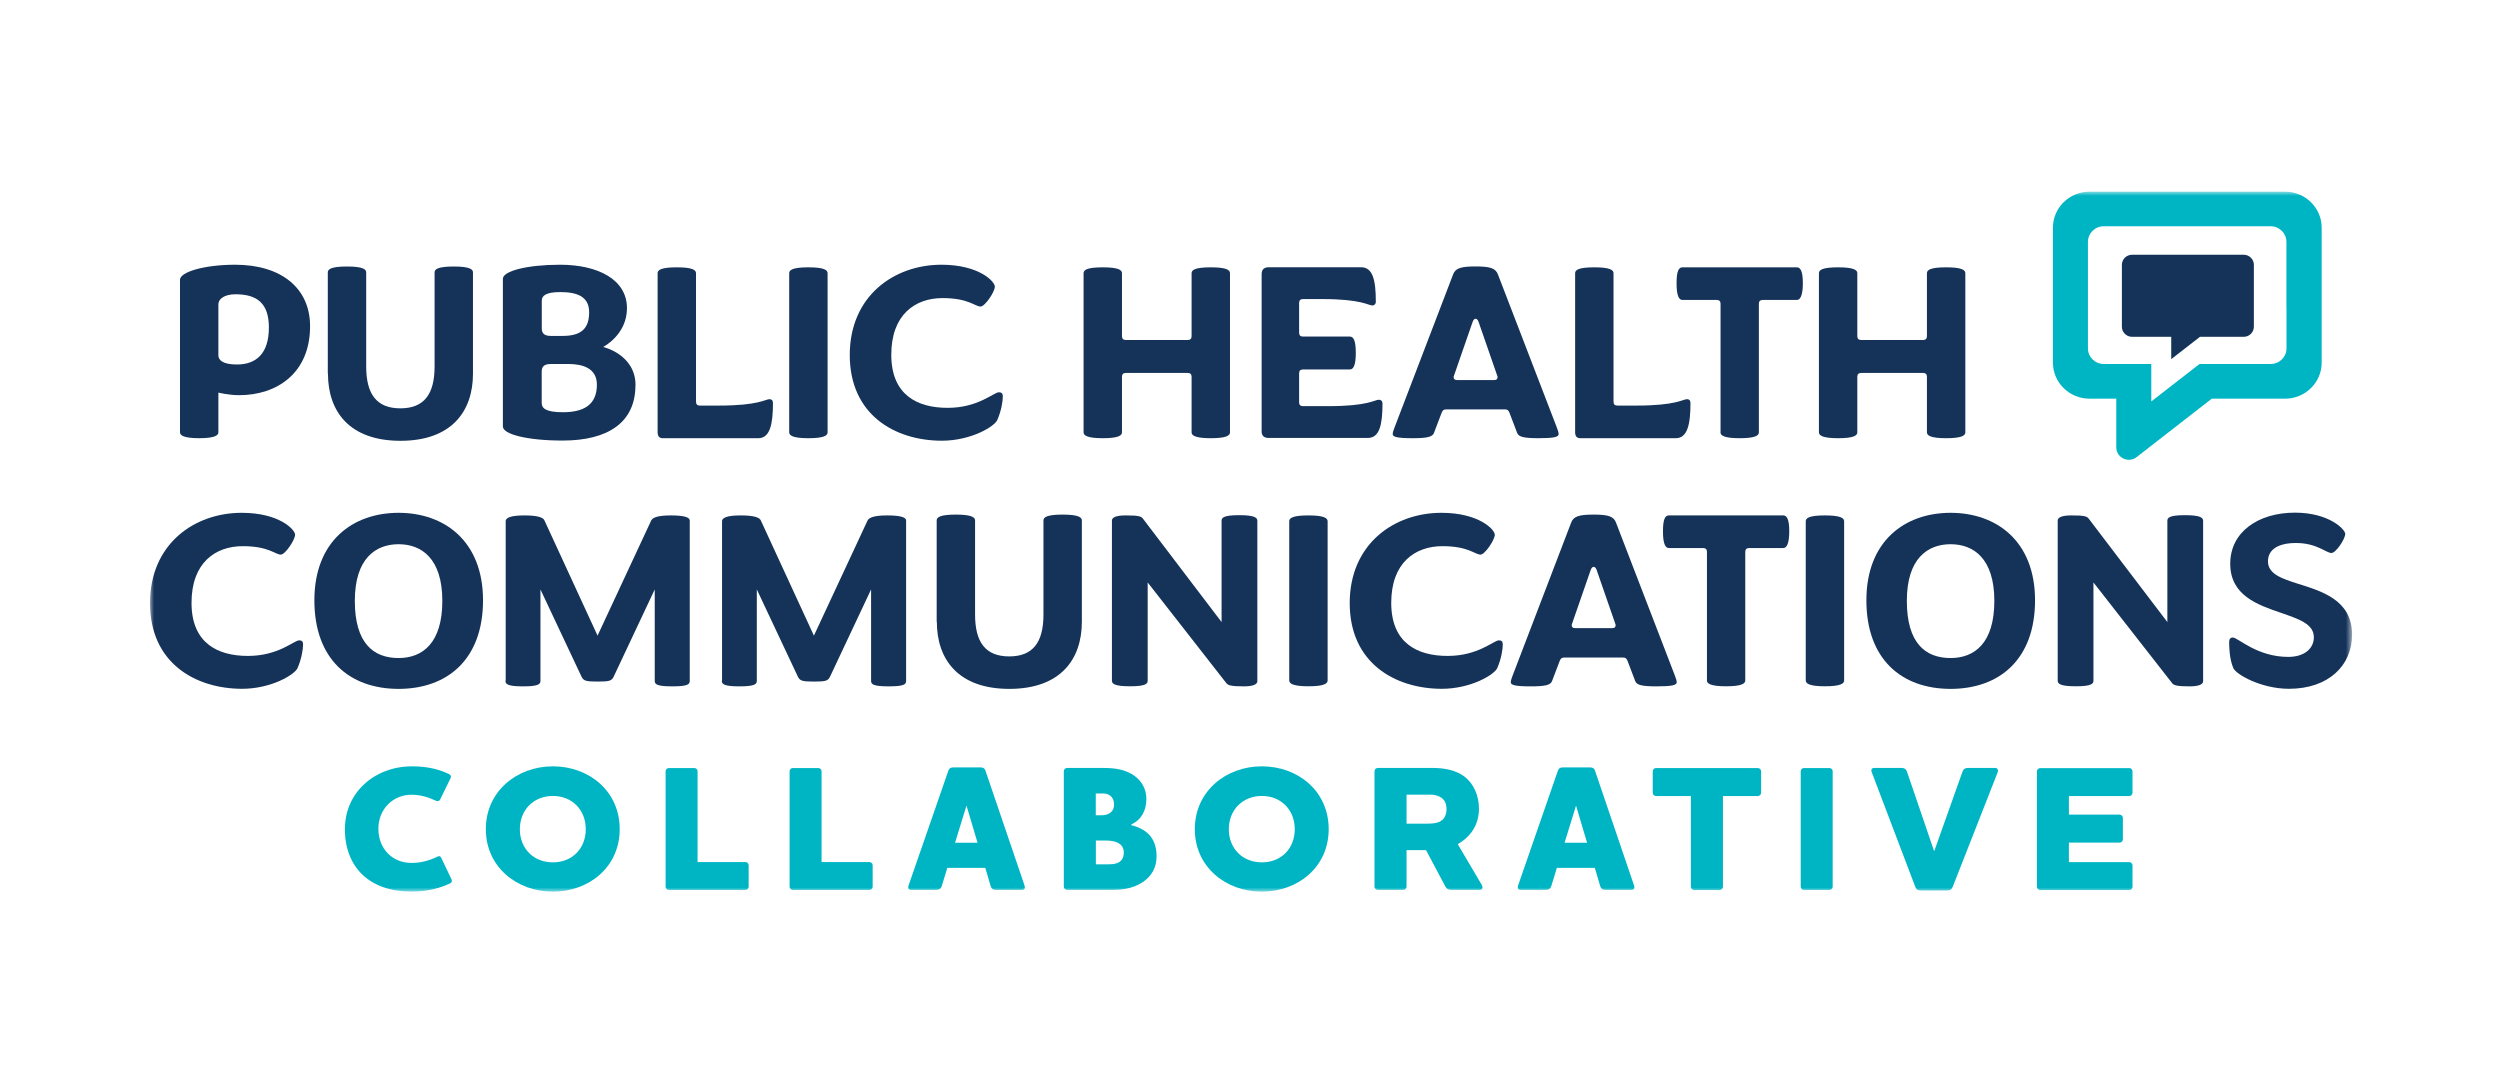 <svg width="300" height="130" viewBox="0 0 300 130" fill="none" xmlns="http://www.w3.org/2000/svg">
<mask id="mask0_1933_553" style="mask-type:luminance" maskUnits="userSpaceOnUse" x="18" y="23" width="265" height="84">
<path d="M282.25 23H18V107H282.25V23Z" fill="white"/>
</mask>
<g mask="url(#mask0_1933_553)">
<path d="M274.38 37.008V41.801C274.38 42.843 273.53 43.681 272.471 43.681H263.94L258.156 48.172V43.681H252.46C251.403 43.681 250.552 42.843 250.552 41.801V29.03C250.552 27.988 251.403 27.15 252.46 27.15H272.462C273.519 27.15 274.37 27.988 274.37 29.03V36.998L274.38 37.008ZM274.212 23H250.74C248.318 23 246.35 24.939 246.35 27.325V43.515C246.35 45.902 248.318 47.841 250.74 47.841H253.953V53.685C253.953 54.922 255.407 55.624 256.396 54.854L260.776 51.445L265.412 47.841H274.212C276.634 47.841 278.601 45.902 278.601 43.515V27.325C278.601 24.939 276.634 23 274.212 23Z" fill="#00B5C3"/>
<path d="M269.239 30.569H255.851C255.169 30.569 254.626 31.115 254.626 31.777V39.21C254.626 39.882 255.179 40.418 255.851 40.418H260.548V43.096L263.999 40.418H269.239C269.921 40.418 270.464 39.872 270.464 39.21V31.777C270.464 31.105 269.911 30.569 269.239 30.569Z" fill="#153359"/>
<path d="M28.441 43.739C30.744 43.739 32.267 42.424 32.267 39.297C32.267 36.423 30.873 35.313 28.262 35.313C26.898 35.313 26.206 35.897 26.206 36.511V42.639C26.206 43.252 26.799 43.739 28.441 43.739ZM21.599 51.883V33.569C21.599 32.654 24.456 31.767 28.223 31.767C33.691 31.767 37.21 34.524 37.21 39.151C37.21 44.752 33.265 47.421 28.698 47.421C27.422 47.421 26.206 47.11 26.206 47.11V51.883C26.206 52.253 25.741 52.584 23.902 52.584C22.063 52.584 21.599 52.243 21.599 51.883Z" fill="#153359"/>
<path d="M39.336 44.84V32.683C39.336 32.313 39.712 31.981 41.64 31.981C43.568 31.981 43.944 32.322 43.944 32.683V43.983C43.944 47.295 45.189 49 48.047 49C50.904 49 52.15 47.285 52.15 43.983V32.683C52.15 32.313 52.526 31.981 54.454 31.981C56.382 31.981 56.757 32.322 56.757 32.683V44.84C56.757 49.37 54.177 52.896 48.057 52.896C41.937 52.896 39.356 49.38 39.356 44.84" fill="#153359"/>
<path d="M65.003 48.337C65.003 48.951 65.408 49.467 67.554 49.467C70.006 49.467 71.627 48.61 71.627 46.165C71.627 44.178 69.917 43.681 68.206 43.681H66.09C65.309 43.681 65.003 43.983 65.003 44.597V48.327V48.337ZM66.09 40.31H67.524C69.887 40.31 70.698 39.297 70.698 37.466C70.698 35.634 69.333 35.05 67.247 35.05C65.507 35.05 65.013 35.478 65.013 36.092V39.395C65.013 40.008 65.319 40.31 66.1 40.31M76.254 46.223C76.254 50.695 72.962 52.867 67.524 52.867C63.203 52.867 60.346 52.097 60.346 51.182V33.452C60.346 32.537 63.203 31.767 67.218 31.767C71.696 31.767 75.236 33.511 75.236 36.979C75.236 40.193 72.379 41.635 72.379 41.635C72.379 41.635 76.264 42.522 76.264 46.233" fill="#153359"/>
<path d="M78.914 51.981V32.781C78.914 32.41 79.289 32.079 81.217 32.079C83.145 32.079 83.521 32.42 83.521 32.781V48.211C83.521 48.513 83.679 48.669 83.986 48.669H86.319C91.045 48.669 91.856 47.899 92.35 47.899C92.597 47.899 92.756 48.055 92.756 48.357C92.756 50.958 92.38 52.585 90.986 52.585H79.517C79.171 52.585 78.924 52.37 78.924 51.971" fill="#153359"/>
<path d="M94.704 51.883V32.781C94.704 32.41 95.079 32.079 97.007 32.079C98.935 32.079 99.311 32.42 99.311 32.781V51.883C99.311 52.254 98.906 52.585 97.007 52.585C95.109 52.585 94.704 52.244 94.704 51.883Z" fill="#153359"/>
<path d="M101.971 42.609C101.971 35.508 107.29 31.767 112.975 31.767C117.483 31.767 119.382 33.783 119.382 34.397C119.382 35.011 118.195 36.784 117.671 36.784C116.989 36.784 116.237 35.771 113.103 35.771C109.811 35.771 106.954 37.758 106.954 42.57C106.954 47.383 110.058 48.941 113.726 48.941C117.394 48.941 119.253 47.071 119.876 47.071C120.192 47.071 120.341 47.227 120.341 47.558C120.341 48.142 120.153 49.302 119.688 50.373C119.382 51.172 116.514 52.886 113.034 52.886C107.408 52.886 101.971 49.789 101.971 42.599" fill="#153359"/>
<path d="M130.029 51.883V32.781C130.029 32.41 130.405 32.079 132.333 32.079C134.261 32.079 134.637 32.42 134.637 32.781V40.34C134.637 40.651 134.795 40.798 135.102 40.798H142.527C142.833 40.798 142.991 40.642 142.991 40.34V32.781C142.991 32.41 143.367 32.079 145.295 32.079C147.223 32.079 147.599 32.42 147.599 32.781V51.883C147.599 52.254 147.193 52.585 145.295 52.585C143.397 52.585 142.991 52.244 142.991 51.883V45.21C142.991 44.908 142.833 44.753 142.527 44.753H135.102C134.795 44.753 134.637 44.908 134.637 45.21V51.883C134.637 52.254 134.232 52.585 132.333 52.585C130.435 52.585 130.029 52.244 130.029 51.883Z" fill="#153359"/>
<path d="M151.396 51.727V32.926C151.396 32.342 151.673 32.069 152.266 32.069H163.329C164.733 32.069 165.099 33.599 165.099 36.199C165.099 36.501 164.911 36.657 164.694 36.657C164.199 36.657 163.389 35.888 158.663 35.888H156.359C156.052 35.888 155.894 36.044 155.894 36.346V39.93C155.894 40.232 156.052 40.388 156.359 40.388H161.985C162.39 40.388 162.696 40.788 162.696 42.346C162.696 43.905 162.38 44.334 161.985 44.334H156.359C156.052 44.334 155.894 44.489 155.894 44.791V48.279C155.894 48.59 156.052 48.737 156.359 48.737H159.464C164.189 48.737 164.961 47.967 165.465 47.967C165.712 47.967 165.9 48.123 165.9 48.425C165.9 51.026 165.524 52.555 164.13 52.555H152.256C151.663 52.555 151.386 52.282 151.386 51.698" fill="#153359"/>
<path d="M179.277 45.61C179.583 45.61 179.712 45.483 179.712 45.21L177.448 38.684C177.388 38.498 177.289 38.255 177.072 38.255C176.854 38.255 176.765 38.498 176.696 38.684L174.432 45.21C174.432 45.483 174.561 45.61 174.867 45.61H179.277ZM173.562 49.126C173.255 49.126 173.127 49.214 172.998 49.526L172.069 51.971C171.881 52.429 171.258 52.584 169.518 52.584C167.65 52.584 167.126 52.429 167.126 52.097C167.126 51.854 167.214 51.669 167.343 51.299L174.363 32.956C174.64 32.186 175.292 31.972 177.062 31.972C178.832 31.972 179.484 32.186 179.761 32.956L186.82 51.299C186.939 51.669 187.038 51.854 187.038 52.097C187.038 52.438 186.474 52.584 184.616 52.584C182.876 52.584 182.253 52.429 182.065 51.971L181.135 49.526C181.007 49.214 180.888 49.126 180.572 49.126H173.552H173.562Z" fill="#153359"/>
<path d="M189.015 51.981V32.781C189.015 32.41 189.391 32.079 191.319 32.079C193.247 32.079 193.623 32.42 193.623 32.781V48.211C193.623 48.513 193.781 48.669 194.087 48.669H196.421C201.146 48.669 201.958 47.899 202.452 47.899C202.699 47.899 202.858 48.055 202.858 48.357C202.858 50.958 202.482 52.585 201.087 52.585H189.619C189.273 52.585 189.025 52.37 189.025 51.971" fill="#153359"/>
<path d="M206.466 51.883V36.453C206.466 36.141 206.309 35.995 206.001 35.995H201.899C201.493 35.995 201.187 35.537 201.187 33.979C201.187 32.42 201.493 32.079 201.899 32.079H215.631C216.007 32.079 216.343 32.449 216.343 33.979C216.343 35.508 216.007 35.995 215.631 35.995H211.529C211.221 35.995 211.064 36.151 211.064 36.453V51.883C211.064 52.254 210.657 52.585 208.76 52.585C206.862 52.585 206.456 52.244 206.456 51.883" fill="#153359"/>
<path d="M218.272 51.883V32.781C218.272 32.41 218.646 32.079 220.575 32.079C222.503 32.079 222.878 32.42 222.878 32.781V40.34C222.878 40.651 223.037 40.798 223.343 40.798H230.769C231.075 40.798 231.232 40.642 231.232 40.34V32.781C231.232 32.41 231.609 32.079 233.537 32.079C235.466 32.079 235.84 32.42 235.84 32.781V51.883C235.84 52.254 235.436 52.585 233.537 52.585C231.638 52.585 231.232 52.244 231.232 51.883V45.21C231.232 44.908 231.075 44.753 230.769 44.753H223.343C223.037 44.753 222.878 44.908 222.878 45.21V51.883C222.878 52.254 222.474 52.585 220.575 52.585C218.676 52.585 218.272 52.244 218.272 51.883Z" fill="#153359"/>
<path d="M18 72.379C18 65.277 23.319 61.537 29.004 61.537C33.513 61.537 35.411 63.553 35.411 64.167C35.411 64.78 34.225 66.553 33.701 66.553C33.018 66.553 32.267 65.54 29.133 65.54C25.84 65.54 22.983 67.528 22.983 72.34C22.983 77.152 26.088 78.711 29.756 78.711C33.424 78.711 35.292 76.84 35.905 76.84C36.222 76.84 36.37 76.996 36.37 77.327C36.37 77.912 36.182 79.071 35.718 80.143C35.411 80.942 32.544 82.656 29.064 82.656C23.438 82.656 18 79.558 18 72.369" fill="#153359"/>
<path d="M53.079 72.106C53.079 67.021 50.588 65.306 47.829 65.306C45.071 65.306 42.579 67.021 42.579 72.106C42.579 77.191 44.814 78.964 47.829 78.964C50.687 78.964 53.079 77.191 53.079 72.106ZM37.725 72.038C37.725 64.936 42.322 61.537 47.829 61.537C53.336 61.537 57.963 64.936 57.963 72.038C57.963 79.139 53.672 82.666 47.829 82.666C41.986 82.666 37.725 79.149 37.725 72.038Z" fill="#153359"/>
<path d="M60.682 81.692V62.492C60.741 62.151 61.206 61.849 62.946 61.849C64.686 61.849 65.22 62.151 65.339 62.462L71.706 76.276L78.143 62.462C78.301 62.16 78.765 61.849 80.505 61.849C82.246 61.849 82.77 62.121 82.77 62.462V81.692C82.77 82.091 82.611 82.364 80.683 82.364C78.755 82.364 78.568 82.091 78.568 81.692V70.733L73.624 81.234C73.377 81.692 73.159 81.789 71.726 81.789C70.292 81.789 70.045 81.692 69.798 81.234L64.854 70.733V81.692C64.854 82.091 64.637 82.364 62.768 82.364C60.9 82.364 60.652 82.091 60.652 81.692" fill="#153359"/>
<path d="M86.645 81.692V62.492C86.705 62.151 87.169 61.849 88.909 61.849C90.65 61.849 91.174 62.151 91.302 62.462L97.669 76.276L104.106 62.462C104.264 62.16 104.729 61.849 106.469 61.849C108.209 61.849 108.733 62.121 108.733 62.462V81.692C108.733 82.091 108.575 82.364 106.647 82.364C104.719 82.364 104.531 82.091 104.531 81.692V70.733L99.588 81.234C99.34 81.692 99.123 81.789 97.689 81.789C96.256 81.789 96.008 81.692 95.761 81.234L90.818 70.733V81.692C90.818 82.091 90.6 82.364 88.731 82.364C86.863 82.364 86.616 82.091 86.616 81.692" fill="#153359"/>
<path d="M112.401 74.61V62.452C112.401 62.082 112.777 61.751 114.705 61.751C116.633 61.751 117.009 62.092 117.009 62.452V73.752C117.009 77.065 118.254 78.769 121.112 78.769C123.969 78.769 125.215 77.055 125.215 73.752V62.452C125.215 62.082 125.591 61.751 127.518 61.751C129.446 61.751 129.822 62.092 129.822 62.452V74.61C129.822 79.14 127.242 82.666 121.122 82.666C115.002 82.666 112.421 79.149 112.421 74.61" fill="#153359"/>
<path d="M133.431 81.692V62.462C133.431 62.122 133.866 61.849 135.052 61.849C136.545 61.849 136.921 61.937 137.138 62.219L146.59 74.649V62.492C146.59 62.122 146.838 61.82 148.706 61.82C150.575 61.82 150.881 62.131 150.881 62.492V81.751C150.881 82.091 150.446 82.364 149.26 82.364C147.767 82.364 147.362 82.237 147.174 81.994L137.722 69.895V81.682C137.722 82.053 137.475 82.354 135.606 82.354C133.737 82.354 133.431 82.053 133.431 81.682" fill="#153359"/>
<path d="M154.708 81.653V62.55C154.708 62.18 155.083 61.849 157.011 61.849C158.939 61.849 159.315 62.19 159.315 62.55V81.653C159.315 82.023 158.91 82.354 157.011 82.354C155.113 82.354 154.708 82.013 154.708 81.653Z" fill="#153359"/>
<path d="M161.965 72.379C161.965 65.277 167.284 61.537 172.969 61.537C177.477 61.537 179.376 63.553 179.376 64.167C179.376 64.78 178.189 66.553 177.665 66.553C176.983 66.553 176.232 65.54 173.098 65.54C169.805 65.54 166.948 67.528 166.948 72.34C166.948 77.152 170.052 78.711 173.72 78.711C177.389 78.711 179.257 76.84 179.87 76.84C180.187 76.84 180.335 76.996 180.335 77.327C180.335 77.912 180.147 79.071 179.682 80.143C179.376 80.942 176.509 82.656 173.028 82.656C167.403 82.656 161.965 79.558 161.965 72.369" fill="#153359"/>
<path d="M193.444 75.379C193.751 75.379 193.88 75.253 193.88 74.98L191.616 68.453C191.557 68.268 191.458 68.025 191.24 68.025C191.023 68.025 190.934 68.268 190.864 68.453L188.6 74.98C188.6 75.253 188.729 75.379 189.035 75.379H193.444ZM187.73 78.906C187.424 78.906 187.295 78.993 187.167 79.305L186.237 81.75C186.05 82.208 185.427 82.364 183.687 82.364C181.818 82.364 181.294 82.208 181.294 81.877C181.294 81.633 181.383 81.448 181.511 81.078L188.531 62.735C188.808 61.965 189.461 61.751 191.23 61.751C193 61.751 193.653 61.965 193.929 62.735L200.989 81.078C201.108 81.448 201.206 81.633 201.206 81.877C201.206 82.218 200.642 82.364 198.784 82.364C197.044 82.364 196.421 82.208 196.234 81.75L195.303 79.305C195.175 78.993 195.056 78.906 194.74 78.906H187.72H187.73Z" fill="#153359"/>
<path d="M204.835 81.653V66.223C204.835 65.911 204.676 65.765 204.37 65.765H200.268C199.862 65.765 199.556 65.307 199.556 63.748C199.556 62.19 199.862 61.849 200.268 61.849H214C214.376 61.849 214.712 62.219 214.712 63.748C214.712 65.278 214.376 65.765 214 65.765H209.896C209.59 65.765 209.433 65.921 209.433 66.223V81.653C209.433 82.023 209.027 82.354 207.13 82.354C205.231 82.354 204.825 82.013 204.825 81.653" fill="#153359"/>
<path d="M216.69 81.653V62.55C216.69 62.18 217.064 61.849 218.993 61.849C220.921 61.849 221.296 62.19 221.296 62.55V81.653C221.296 82.023 220.891 82.354 218.993 82.354C217.094 82.354 216.69 82.013 216.69 81.653Z" fill="#153359"/>
<path d="M239.321 72.106C239.321 67.021 236.829 65.306 234.071 65.306C231.313 65.306 228.821 67.021 228.821 72.106C228.821 77.191 231.056 78.964 234.071 78.964C236.929 78.964 239.321 77.191 239.321 72.106ZM223.966 72.038C223.966 64.936 228.564 61.537 234.071 61.537C239.578 61.537 244.205 64.936 244.205 72.038C244.205 79.139 239.914 82.666 234.071 82.666C228.228 82.666 223.966 79.149 223.966 72.038Z" fill="#153359"/>
<path d="M246.923 81.692V62.462C246.923 62.122 247.359 61.849 248.545 61.849C250.038 61.849 250.414 61.937 250.631 62.219L260.083 74.649V62.492C260.083 62.122 260.331 61.82 262.199 61.82C264.068 61.82 264.374 62.131 264.374 62.492V81.751C264.374 82.091 263.94 82.364 262.753 82.364C261.26 82.364 260.855 82.237 260.667 81.994L251.214 69.895V81.682C251.214 82.053 250.967 82.354 249.098 82.354C247.231 82.354 246.923 82.053 246.923 81.682" fill="#153359"/>
<path d="M267.993 80.153C267.529 79.081 267.499 77.61 267.499 77.026C267.499 76.685 267.657 76.5 267.933 76.5C268.556 76.5 270.821 78.828 274.587 78.828C276.575 78.828 277.662 77.786 277.662 76.471C277.662 74.844 275.794 74.269 273.687 73.529C270.889 72.574 267.627 71.444 267.627 67.645C267.627 63.846 270.978 61.518 275.399 61.518C279.501 61.518 281.429 63.544 281.429 64.06C281.429 64.674 280.313 66.359 279.777 66.359C279.126 66.359 278.038 65.161 275.516 65.161C273.313 65.161 272.156 65.989 272.156 67.362C272.156 68.863 273.777 69.418 275.694 70.031C278.612 70.947 282.25 71.99 282.25 76.159C282.25 79.861 279.422 82.656 274.667 82.656C271.374 82.656 268.299 80.942 267.982 80.143" fill="#153359"/>
<path d="M41.393 99.46C41.393 95.125 44.922 91.959 49.46 91.959C51.507 91.959 52.881 92.407 53.91 92.904C54.147 93.031 54.147 93.225 54.058 93.401L52.812 95.953C52.703 96.148 52.525 96.168 52.338 96.099C51.398 95.671 50.508 95.369 49.352 95.369C47.216 95.369 45.407 97.044 45.407 99.45C45.407 101.856 47.088 103.551 49.371 103.551C50.528 103.551 51.527 103.269 52.486 102.801C52.703 102.694 52.832 102.714 52.941 102.928L54.187 105.529C54.275 105.743 54.226 105.889 54.008 106.006C52.812 106.562 51.388 106.99 49.342 106.99C44.349 106.99 41.383 104.087 41.383 99.45" fill="#00B5C3"/>
<path d="M66.348 95.515C64.034 95.515 62.383 97.19 62.383 99.509C62.383 101.827 64.034 103.483 66.348 103.483C68.661 103.483 70.292 101.827 70.292 99.509C70.292 97.19 68.661 95.515 66.348 95.515ZM66.348 107C62.027 107 58.3 104.038 58.3 99.499C58.3 94.96 62.027 91.959 66.348 91.959C70.668 91.959 74.366 94.921 74.366 99.499C74.366 104.077 70.639 107 66.348 107Z" fill="#00B5C3"/>
<path d="M83.314 92.164C83.531 92.164 83.709 92.339 83.709 92.553V103.444H89.444C89.661 103.444 89.839 103.62 89.839 103.834V106.406C89.839 106.62 89.661 106.795 89.444 106.795H80.268C80.051 106.795 79.873 106.62 79.873 106.406V92.553C79.873 92.339 80.051 92.164 80.268 92.164H83.323H83.314Z" fill="#00B5C3"/>
<path d="M98.193 92.164C98.411 92.164 98.589 92.339 98.589 92.553V103.444H104.323C104.541 103.444 104.719 103.62 104.719 103.834V106.406C104.719 106.62 104.541 106.795 104.323 106.795H95.148C94.93 106.795 94.752 106.62 94.752 106.406V92.553C94.752 92.339 94.93 92.164 95.148 92.164H98.203H98.193Z" fill="#00B5C3"/>
<path d="M115.98 96.674L114.606 101.126H117.305L115.98 96.674ZM112.994 106.357C112.905 106.659 112.688 106.786 112.342 106.786H109.336C109.069 106.786 108.99 106.659 108.99 106.484C108.99 106.396 109.01 106.338 109.03 106.25L113.805 92.476C113.894 92.193 114.092 92.086 114.418 92.086H117.641C117.968 92.086 118.165 92.193 118.254 92.476L122.941 106.25C122.96 106.338 122.98 106.396 122.98 106.484C122.98 106.659 122.891 106.786 122.634 106.786H119.54C119.194 106.786 118.976 106.659 118.887 106.357L118.235 104.146H113.677L113.004 106.357H112.994Z" fill="#00B5C3"/>
<path d="M133.965 101.058C133.639 100.931 133.184 100.863 132.61 100.863H131.503V103.717H132.917C133.332 103.717 133.747 103.698 134.074 103.571C134.528 103.376 134.855 103.016 134.855 102.305C134.855 101.749 134.598 101.292 133.965 101.058ZM133.243 95.495C133.006 95.3 132.68 95.213 132.324 95.213H131.493V97.833H132.146C132.363 97.833 132.709 97.814 133.036 97.658C133.382 97.483 133.688 97.142 133.688 96.538C133.688 96.041 133.51 95.7 133.233 95.486M133.787 106.786H128.052C127.835 106.786 127.657 106.61 127.657 106.396V92.544C127.657 92.329 127.835 92.154 128.052 92.154H132.393C133.698 92.154 135.052 92.3 136.189 93.138C137 93.761 137.564 94.667 137.564 95.865C137.564 97.259 136.971 98.379 135.754 98.934V99.022C137.91 99.557 138.79 100.853 138.79 102.782C138.79 105.51 136.239 106.776 133.797 106.776" fill="#00B5C3"/>
<path d="M151.425 95.515C149.112 95.515 147.46 97.19 147.46 99.509C147.46 101.827 149.112 103.483 151.425 103.483C153.739 103.483 155.37 101.827 155.37 99.509C155.37 97.19 153.739 95.515 151.425 95.515ZM151.425 107C147.104 107 143.377 104.038 143.377 99.499C143.377 94.96 147.104 91.959 151.425 91.959C155.746 91.959 159.443 94.921 159.443 99.499C159.443 104.077 155.716 107 151.425 107Z" fill="#00B5C3"/>
<path d="M168.787 95.359V98.837H171.357C172.03 98.837 172.554 98.749 172.909 98.515C173.325 98.262 173.582 97.765 173.582 97.103C173.582 96.44 173.364 96.012 172.969 95.729C172.623 95.476 172.138 95.359 171.684 95.359H168.787ZM174.936 101.311L177.774 106.123C177.952 106.425 177.991 106.786 177.556 106.786H174.195C173.849 106.786 173.631 106.717 173.453 106.396L171.12 102.012H168.787V106.396C168.787 106.61 168.609 106.786 168.391 106.786H165.336C165.119 106.786 164.941 106.61 164.941 106.396V92.544C164.941 92.329 165.119 92.154 165.336 92.154H171.941C173.404 92.154 174.778 92.456 175.757 93.206C176.864 94.063 177.477 95.505 177.477 97.054C177.477 98.34 177.022 99.635 175.846 100.658C175.54 100.912 175.233 101.136 174.927 101.301" fill="#00B5C3"/>
<path d="M189.124 96.674L187.75 101.126H190.449L189.124 96.674ZM186.139 106.357C186.05 106.659 185.832 106.786 185.486 106.786H182.48C182.213 106.786 182.134 106.659 182.134 106.484C182.134 106.396 182.154 106.338 182.174 106.25L186.949 92.476C187.038 92.193 187.236 92.086 187.562 92.086H190.785C191.112 92.086 191.309 92.193 191.398 92.476L196.085 106.25C196.104 106.338 196.124 106.396 196.124 106.484C196.124 106.659 196.036 106.786 195.779 106.786H192.684C192.338 106.786 192.12 106.659 192.031 106.357L191.379 104.146H186.821L186.148 106.357H186.139Z" fill="#00B5C3"/>
<path d="M210.936 92.164C211.153 92.164 211.331 92.339 211.331 92.553V95.135C211.331 95.349 211.153 95.525 210.936 95.525H206.753V106.415C206.753 106.63 206.575 106.805 206.358 106.805H203.302C203.085 106.805 202.907 106.63 202.907 106.415V95.525H198.724C198.507 95.525 198.329 95.349 198.329 95.135V92.553C198.329 92.339 198.507 92.164 198.724 92.164H210.936Z" fill="#00B5C3"/>
<path d="M219.526 92.164H216.481C216.263 92.164 216.086 92.338 216.086 92.553V106.406C216.086 106.621 216.263 106.795 216.481 106.795H219.526C219.745 106.795 219.922 106.621 219.922 106.406V92.553C219.922 92.338 219.745 92.164 219.526 92.164Z" fill="#00B5C3"/>
<path d="M234.298 106.464C234.19 106.747 234.011 106.854 233.686 106.854H230.462C230.135 106.854 229.958 106.747 229.85 106.464L224.619 92.69C224.489 92.388 224.579 92.154 224.925 92.154H228.178C228.525 92.154 228.723 92.281 228.831 92.583L232.083 102.1H232.123L235.504 92.583C235.612 92.281 235.81 92.154 236.157 92.154H239.41C239.697 92.154 239.825 92.368 239.716 92.69L234.309 106.464H234.298Z" fill="#00B5C3"/>
<path d="M255.507 92.164C255.724 92.164 255.902 92.339 255.902 92.553V95.135C255.902 95.349 255.724 95.525 255.507 95.525H248.268V97.755H254.35C254.567 97.755 254.745 97.931 254.745 98.145V100.727C254.745 100.941 254.567 101.116 254.35 101.116H248.268V103.454H255.507C255.724 103.454 255.902 103.629 255.902 103.844V106.415C255.902 106.63 255.724 106.805 255.507 106.805H244.828C244.611 106.805 244.432 106.63 244.432 106.415V92.563C244.432 92.349 244.611 92.174 244.828 92.174H255.507V92.164Z" fill="#00B5C3"/>
</g>
</svg>
